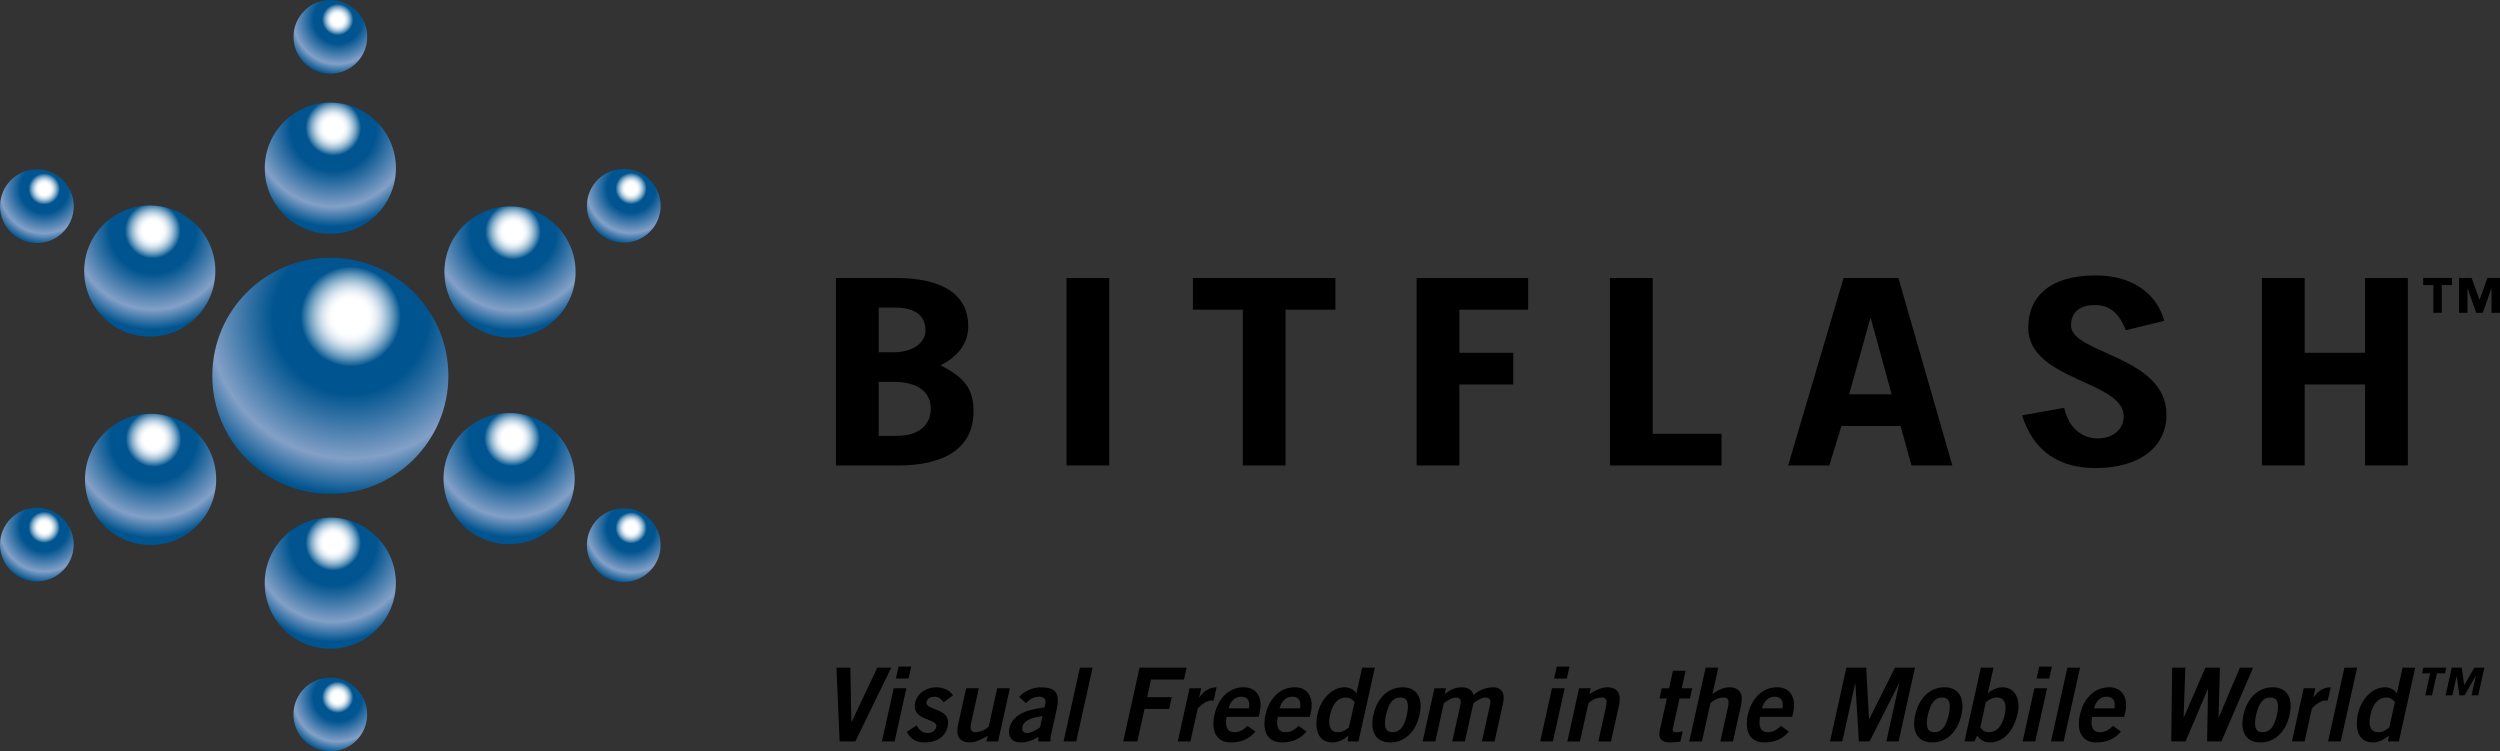 <?xml version="1.0" encoding="utf-8"?>
<!-- Generator: Adobe Illustrator 13.0.0, SVG Export Plug-In . SVG Version: 6.00 Build 14948)  -->
<!DOCTYPE svg PUBLIC "-//W3C//DTD SVG 1.0//EN" "http://www.w3.org/TR/2001/REC-SVG-20010904/DTD/svg10.dtd">
<svg version="1.0" id="Layer_1" xmlns="http://www.w3.org/2000/svg" xmlns:xlink="http://www.w3.org/1999/xlink" x="0px" y="0px"
	 width="166.819px" height="50.136px" viewBox="0 0 166.819 50.136" enable-background="new 0 0 166.819 50.136"
	 xml:space="preserve">
<rect x="0" y="0" width="166.819" height="50.136" fill="#333333" stroke="none"/>
<g>
	<path d="M55.815,44.551h0.927l0.068,3.626h0.015l1.717-3.626h0.927l-2.393,4.922h-1.049L55.815,44.551z"/>
	<path d="M59.695,49.473h-0.846l0.787-3.545h0.844L59.695,49.473z M59.781,45.275l0.175-0.792h0.845l-0.176,0.792H59.781z"/>
	<path d="M62.959,46.862c-0.13-0.184-0.312-0.375-0.577-0.375c-0.328,0-0.509,0.137-0.555,0.35
		c-0.134,0.605,1.696,0.347,1.408,1.643c-0.162,0.732-0.794,1.062-1.538,1.062c-0.566,0-0.974-0.252-1.185-0.715l0.66-0.424
		c0.137,0.271,0.351,0.51,0.711,0.51c0.3,0,0.541-0.164,0.594-0.402c0.134-0.605-1.685-0.388-1.412-1.619
		c0.146-0.663,0.788-1.03,1.4-1.03c0.47,0,0.901,0.177,1.127,0.538L62.959,46.862z"/>
	<path d="M67.385,45.928L66.6,49.473h-0.777l0.084-0.382c-0.362,0.219-0.774,0.45-1.19,0.45c-0.709,0-0.946-0.463-0.786-1.187
		l0.538-2.427h0.846l-0.512,2.304c-0.104,0.477,0.012,0.628,0.298,0.628c0.368,0,0.695-0.21,0.874-0.376l0.566-2.556H67.385z"/>
	<path d="M69.278,49.473l0.015-0.306c-0.393,0.23-0.746,0.374-1.187,0.374c-0.641,0-0.861-0.456-0.753-0.942
		c0.178-0.804,0.926-1.228,2.339-1.392l0.067-0.299c0.059-0.271-0.125-0.422-0.426-0.422c-0.395,0-0.659,0.211-0.874,0.437
		l-0.452-0.416c0.301-0.375,0.951-0.661,1.465-0.646c0.95,0.02,1.282,0.367,1.046,1.432l-0.371,1.67
		c-0.039,0.177-0.064,0.354-0.044,0.511H69.278z M69.566,47.776C68.976,47.884,68.331,48,68.22,48.5
		c-0.059,0.266,0.078,0.413,0.317,0.413c0.266,0,0.648-0.225,0.86-0.374L69.566,47.776z"/>
	<path d="M70.97,49.473l1.091-4.922h0.845l-1.093,4.922H70.97z"/>
	<path d="M74.95,49.473l1.092-4.922h3.135l-0.175,0.792h-2.195l-0.259,1.173h1.642l-0.175,0.79h-1.643l-0.48,2.167H74.95z"/>
	<path d="M78.59,49.473l0.786-3.545h0.777l-0.134,0.606h0.013c0.298-0.422,0.638-0.66,1.145-0.674l-0.197,0.892
		c-0.04-0.007-0.086-0.007-0.149-0.007c-0.423,0-0.899,0.483-0.918,0.573l-0.478,2.154H78.59z"/>
	<path d="M81.85,47.836c-0.149,0.736,0.114,1.023,0.511,1.023c0.395,0,0.617-0.179,0.884-0.424l0.528,0.384
		c-0.438,0.503-0.964,0.722-1.646,0.722c-0.92,0-1.341-0.715-1.091-1.841c0.249-1.123,0.987-1.84,1.948-1.84
		c0.929-0.007,1.272,0.776,1.083,1.629l-0.075,0.347H81.85z M83.341,47.265c0.094-0.492-0.101-0.778-0.51-0.778
		s-0.732,0.286-0.854,0.778H83.341z"/>
	<path d="M85.259,47.836c-0.15,0.736,0.113,1.023,0.509,1.023c0.396,0,0.619-0.179,0.885-0.424l0.529,0.384
		c-0.439,0.503-0.965,0.722-1.646,0.722c-0.921,0-1.342-0.715-1.092-1.841c0.249-1.123,0.987-1.84,1.948-1.84
		c0.928-0.007,1.273,0.776,1.085,1.629l-0.078,0.347H85.259z M86.749,47.265c0.095-0.492-0.101-0.778-0.511-0.778
		c-0.408,0-0.731,0.286-0.854,0.778H86.749z"/>
	<path d="M90.648,49.473h-0.716l0.044-0.382c-0.364,0.293-0.68,0.45-1.061,0.45c-0.94,0-1.233-0.833-0.989-1.937
		c0.194-0.871,0.892-1.744,1.806-1.744c0.287,0,0.651,0.17,0.771,0.395h0.013l0.377-1.704h0.847L90.648,49.473z M90.388,46.84
		c-0.136-0.155-0.316-0.299-0.589-0.299c-0.504,0-0.881,0.41-1.048,1.159c-0.167,0.751,0.03,1.159,0.535,1.159
		c0.359,0,0.516-0.179,0.722-0.314L90.388,46.84z"/>
	<path d="M93.59,45.861c0.962,0,1.382,0.717,1.132,1.84c-0.249,1.126-0.986,1.841-1.948,1.841c-0.961,0-1.382-0.715-1.132-1.841
		C91.891,46.578,92.63,45.861,93.59,45.861z M93.439,46.542c-0.471,0-0.778,0.367-0.952,1.159c-0.176,0.792-0.032,1.159,0.438,1.159
		c0.471,0,0.778-0.367,0.952-1.159C94.053,46.909,93.909,46.542,93.439,46.542z"/>
	<path d="M94.93,49.473l0.786-3.545h0.77L96.4,46.309c0.386-0.292,0.681-0.448,1.164-0.448c0.368,0,0.677,0.177,0.759,0.517
		c0.356-0.293,0.748-0.517,1.334-0.517c0.368,0,0.824,0.217,0.637,1.062l-0.564,2.55h-0.846l0.549-2.476
		c0.063-0.284-0.018-0.443-0.322-0.456c-0.218,0-0.556,0.197-0.793,0.382l-0.567,2.55h-0.844l0.548-2.476
		c0.064-0.284-0.017-0.443-0.32-0.456c-0.218,0-0.556,0.197-0.794,0.382l-0.563,2.55H94.93z"/>
	<path d="M103.621,49.473h-0.846l0.785-3.545h0.847L103.621,49.473z M103.706,45.275l0.176-0.792h0.846l-0.176,0.792H103.706z"/>
	<path d="M104.584,49.473l0.784-3.545h0.777l-0.085,0.381c0.362-0.217,0.775-0.448,1.19-0.448c0.708,0,0.947,0.462,0.786,1.187
		l-0.538,2.426h-0.844l0.51-2.303c0.106-0.477-0.01-0.629-0.297-0.629c-0.367,0-0.693,0.211-0.873,0.375l-0.567,2.557H104.584z"/>
	<path d="M111.374,45.928l0.26-1.173h0.844l-0.258,1.173h0.694l-0.151,0.681h-0.694l-0.444,2.006
		c-0.043,0.19,0.04,0.245,0.252,0.245c0.129,0,0.274-0.04,0.402-0.067l-0.153,0.694c-0.237,0.026-0.449,0.055-0.681,0.055
		c-0.625,0-0.802-0.313-0.69-0.817l0.468-2.115h-0.489l0.15-0.681H111.374z"/>
	<path d="M112.722,49.473l1.091-4.922h0.846l-0.391,1.758c0.308-0.217,0.705-0.448,1.122-0.448c0.709,0,0.947,0.462,0.788,1.187
		l-0.539,2.426h-0.844l0.51-2.303c0.105-0.477-0.012-0.629-0.299-0.629c-0.366,0-0.693,0.211-0.873,0.375l-0.567,2.557H112.722z"/>
	<path d="M117.446,47.836c-0.149,0.736,0.114,1.023,0.51,1.023s0.618-0.179,0.886-0.424l0.527,0.384
		c-0.439,0.503-0.965,0.722-1.646,0.722c-0.921,0-1.341-0.715-1.093-1.841c0.25-1.123,0.988-1.84,1.949-1.84
		c0.93-0.007,1.272,0.776,1.084,1.629l-0.076,0.347H117.446z M118.937,47.265c0.097-0.492-0.102-0.778-0.508-0.778
		c-0.41,0-0.732,0.286-0.855,0.778H118.937z"/>
	<path d="M122.114,49.473l1.092-4.922h1.322l0.186,3.436h0.014l1.717-3.436h1.336l-1.091,4.922h-0.818l0.858-3.874h-0.014
		l-1.964,3.874h-0.716l-0.232-3.874h-0.013l-0.858,3.874H122.114z"/>
	<path d="M129.745,45.861c0.962,0,1.382,0.717,1.134,1.84c-0.25,1.126-0.987,1.841-1.948,1.841s-1.383-0.715-1.134-1.841
		C128.048,46.578,128.785,45.861,129.745,45.861z M129.595,46.542c-0.471,0-0.776,0.367-0.953,1.159
		c-0.173,0.792-0.031,1.159,0.441,1.159c0.469,0,0.775-0.367,0.949-1.159C130.208,46.909,130.066,46.542,129.595,46.542z"/>
	<path d="M132.177,44.551h0.845l-0.377,1.704h0.013c0.221-0.225,0.661-0.395,0.946-0.395c0.913,0,1.225,0.873,1.03,1.744
		c-0.244,1.104-0.906,1.937-1.846,1.937c-0.381,0-0.626-0.157-0.862-0.45l-0.179,0.382h-0.662L132.177,44.551z M132.137,48.545
		c0.147,0.136,0.223,0.314,0.584,0.314c0.504,0,0.882-0.408,1.049-1.159c0.166-0.749-0.031-1.159-0.534-1.159
		c-0.272,0-0.518,0.144-0.722,0.299L132.137,48.545z"/>
	<path d="M135.809,49.473h-0.844l0.785-3.545h0.845L135.809,49.473z M135.896,45.275l0.175-0.792h0.846l-0.176,0.792H135.896z"/>
	<path d="M136.859,49.473l1.091-4.922h0.846l-1.093,4.922H136.859z"/>
	<path d="M139.601,47.836c-0.149,0.736,0.114,1.023,0.511,1.023c0.395,0,0.618-0.179,0.885-0.424l0.528,0.384
		c-0.439,0.503-0.966,0.722-1.646,0.722c-0.921,0-1.342-0.715-1.093-1.841c0.251-1.123,0.987-1.84,1.948-1.84
		c0.93-0.007,1.273,0.776,1.086,1.629l-0.078,0.347H139.601z M141.09,47.265c0.096-0.492-0.1-0.778-0.508-0.778
		c-0.409,0-0.732,0.286-0.854,0.778H141.09z"/>
	<path d="M144.944,44.551h0.879l-0.116,3.32h0.014l1.439-3.32h0.968l-0.089,3.32h0.014l1.41-3.32h0.881l-2.114,4.922h-0.954
		l0.06-3.503h-0.013l-1.484,3.503h-0.956L144.944,44.551z"/>
	<path d="M151.649,45.861c0.96,0,1.381,0.717,1.132,1.84c-0.249,1.126-0.988,1.841-1.948,1.841s-1.383-0.715-1.133-1.841
		C149.949,46.578,150.688,45.861,151.649,45.861z M151.497,46.542c-0.47,0-0.777,0.367-0.952,1.159
		c-0.176,0.792-0.031,1.159,0.439,1.159s0.776-0.367,0.953-1.159C152.111,46.909,151.967,46.542,151.497,46.542z"/>
	<path d="M152.935,49.473l0.784-3.545h0.777l-0.133,0.606h0.013c0.299-0.422,0.637-0.66,1.145-0.674l-0.198,0.892
		c-0.039-0.007-0.088-0.007-0.148-0.007c-0.423,0-0.898,0.483-0.917,0.573l-0.477,2.154H152.935z"/>
	<path d="M155.348,49.473l1.09-4.922h0.846l-1.093,4.922H155.348z"/>
	<path d="M160.071,49.473h-0.716l0.044-0.382c-0.364,0.293-0.68,0.45-1.062,0.45c-0.94,0-1.233-0.833-0.989-1.937
		c0.193-0.871,0.892-1.744,1.807-1.744c0.284,0,0.649,0.17,0.771,0.395h0.015l0.376-1.704h0.844L160.071,49.473z M159.809,46.84
		c-0.136-0.155-0.314-0.299-0.588-0.299c-0.504,0-0.88,0.41-1.047,1.159c-0.166,0.751,0.028,1.159,0.534,1.159
		c0.359,0,0.517-0.179,0.723-0.314L159.809,46.84z"/>
	<path d="M163.15,44.928h-0.543l-0.326,1.471h-0.448l0.326-1.471h-0.538l0.085-0.377h1.527L163.15,44.928z M164.429,45.708h0.011
		l0.669-1.157h0.667l-0.409,1.848h-0.448l0.279-1.26l-0.017-0.01l-0.729,1.27h-0.346l-0.168-1.265h-0.017l-0.281,1.265h-0.448
		l0.408-1.848h0.668L164.429,45.708z"/>
</g>
<g>
	
		<radialGradient id="SVGID_1_" cx="1364.308" cy="1040.583" r="16.064" gradientTransform="matrix(0.74 0 0 0.74 -986.176 -748.916)" gradientUnits="userSpaceOnUse">
		<stop  offset="0.006" style="stop-color:#FFFFFF"/>
		<stop  offset="0.096" style="stop-color:#FFFFFF"/>
		<stop  offset="0.115" style="stop-color:#FAFCFD"/>
		<stop  offset="0.138" style="stop-color:#ECF2F7"/>
		<stop  offset="0.163" style="stop-color:#D4E2EC"/>
		<stop  offset="0.188" style="stop-color:#B3CCDE"/>
		<stop  offset="0.215" style="stop-color:#89B0CB"/>
		<stop  offset="0.243" style="stop-color:#558DB4"/>
		<stop  offset="0.271" style="stop-color:#19659A"/>
		<stop  offset="0.281" style="stop-color:#00548F"/>
		<stop  offset="0.433" style="stop-color:#00548F"/>
		<stop  offset="0.798" style="stop-color:#83A0C7"/>
		<stop  offset="1" style="stop-color:#00548F"/>
	</radialGradient>
	<circle fill="url(#SVGID_1_)" cx="22.043" cy="25.075" r="7.876"/>
	
		<radialGradient id="SVGID_2_" cx="5608.211" cy="5364.114" r="16.062" gradientTransform="matrix(0.411 0 0 0.411 -2270.806 -2175.409)" gradientUnits="userSpaceOnUse">
		<stop  offset="0.006" style="stop-color:#FFFFFF"/>
		<stop  offset="0.096" style="stop-color:#FFFFFF"/>
		<stop  offset="0.115" style="stop-color:#FAFCFD"/>
		<stop  offset="0.138" style="stop-color:#ECF2F7"/>
		<stop  offset="0.163" style="stop-color:#D4E2EC"/>
		<stop  offset="0.188" style="stop-color:#B3CCDE"/>
		<stop  offset="0.215" style="stop-color:#89B0CB"/>
		<stop  offset="0.243" style="stop-color:#558DB4"/>
		<stop  offset="0.271" style="stop-color:#19659A"/>
		<stop  offset="0.281" style="stop-color:#00548F"/>
		<stop  offset="0.433" style="stop-color:#00548F"/>
		<stop  offset="0.798" style="stop-color:#83A0C7"/>
		<stop  offset="1" style="stop-color:#00548F"/>
	</radialGradient>
	<circle fill="url(#SVGID_2_)" cx="33.971" cy="31.935" r="4.376"/>
	
		<radialGradient id="SVGID_3_" cx="5634.223" cy="5348.899" r="16.063" gradientTransform="matrix(0.411 0 0 0.411 -2293.43 -2162.179)" gradientUnits="userSpaceOnUse">
		<stop  offset="0.006" style="stop-color:#FFFFFF"/>
		<stop  offset="0.096" style="stop-color:#FFFFFF"/>
		<stop  offset="0.115" style="stop-color:#FAFCFD"/>
		<stop  offset="0.138" style="stop-color:#ECF2F7"/>
		<stop  offset="0.163" style="stop-color:#D4E2EC"/>
		<stop  offset="0.188" style="stop-color:#B3CCDE"/>
		<stop  offset="0.215" style="stop-color:#89B0CB"/>
		<stop  offset="0.243" style="stop-color:#558DB4"/>
		<stop  offset="0.271" style="stop-color:#19659A"/>
		<stop  offset="0.281" style="stop-color:#00548F"/>
		<stop  offset="0.433" style="stop-color:#00548F"/>
		<stop  offset="0.798" style="stop-color:#83A0C7"/>
		<stop  offset="1" style="stop-color:#00548F"/>
	</radialGradient>
	<circle fill="url(#SVGID_3_)" cx="22.039" cy="38.913" r="4.376"/>
	
		<radialGradient id="SVGID_4_" cx="5660.355" cy="5363.991" r="16.066" gradientTransform="matrix(0.411 0 0 0.411 -2316.159 -2175.308)" gradientUnits="userSpaceOnUse">
		<stop  offset="0.006" style="stop-color:#FFFFFF"/>
		<stop  offset="0.096" style="stop-color:#FFFFFF"/>
		<stop  offset="0.115" style="stop-color:#FAFCFD"/>
		<stop  offset="0.138" style="stop-color:#ECF2F7"/>
		<stop  offset="0.163" style="stop-color:#D4E2EC"/>
		<stop  offset="0.188" style="stop-color:#B3CCDE"/>
		<stop  offset="0.215" style="stop-color:#89B0CB"/>
		<stop  offset="0.243" style="stop-color:#558DB4"/>
		<stop  offset="0.271" style="stop-color:#19659A"/>
		<stop  offset="0.281" style="stop-color:#00548F"/>
		<stop  offset="0.433" style="stop-color:#00548F"/>
		<stop  offset="0.798" style="stop-color:#83A0C7"/>
		<stop  offset="1" style="stop-color:#00548F"/>
	</radialGradient>
	<circle fill="url(#SVGID_4_)" cx="10.048" cy="31.988" r="4.377"/>
	
		<radialGradient id="SVGID_5_" cx="13194.859" cy="12940.459" r="16.063" gradientTransform="matrix(0.231 0 0 0.231 -3045.062 -2954.059)" gradientUnits="userSpaceOnUse">
		<stop  offset="0.006" style="stop-color:#FFFFFF"/>
		<stop  offset="0.096" style="stop-color:#FFFFFF"/>
		<stop  offset="0.115" style="stop-color:#FAFCFD"/>
		<stop  offset="0.138" style="stop-color:#ECF2F7"/>
		<stop  offset="0.163" style="stop-color:#D4E2EC"/>
		<stop  offset="0.188" style="stop-color:#B3CCDE"/>
		<stop  offset="0.215" style="stop-color:#89B0CB"/>
		<stop  offset="0.243" style="stop-color:#558DB4"/>
		<stop  offset="0.271" style="stop-color:#19659A"/>
		<stop  offset="0.281" style="stop-color:#00548F"/>
		<stop  offset="0.433" style="stop-color:#00548F"/>
		<stop  offset="0.798" style="stop-color:#83A0C7"/>
		<stop  offset="1" style="stop-color:#00548F"/>
	</radialGradient>
	<circle fill="url(#SVGID_5_)" cx="2.458" cy="36.337" r="2.458"/>
	
		<radialGradient id="SVGID_6_" cx="13194.85" cy="13028.002" r="16.063" gradientTransform="matrix(0.231 0 0 0.231 -3045.057 -2996.857)" gradientUnits="userSpaceOnUse">
		<stop  offset="0.006" style="stop-color:#FFFFFF"/>
		<stop  offset="0.096" style="stop-color:#FFFFFF"/>
		<stop  offset="0.115" style="stop-color:#FAFCFD"/>
		<stop  offset="0.138" style="stop-color:#ECF2F7"/>
		<stop  offset="0.163" style="stop-color:#D4E2EC"/>
		<stop  offset="0.188" style="stop-color:#B3CCDE"/>
		<stop  offset="0.215" style="stop-color:#89B0CB"/>
		<stop  offset="0.243" style="stop-color:#558DB4"/>
		<stop  offset="0.271" style="stop-color:#19659A"/>
		<stop  offset="0.281" style="stop-color:#00548F"/>
		<stop  offset="0.433" style="stop-color:#00548F"/>
		<stop  offset="0.798" style="stop-color:#83A0C7"/>
		<stop  offset="1" style="stop-color:#00548F"/>
	</radialGradient>
	<circle fill="url(#SVGID_6_)" cx="2.462" cy="13.761" r="2.459"/>
	
		<radialGradient id="SVGID_7_" cx="13118.92" cy="13071.832" r="16.059" gradientTransform="matrix(0.231 0 0 0.231 -3007.935 -3018.285)" gradientUnits="userSpaceOnUse">
		<stop  offset="0.006" style="stop-color:#FFFFFF"/>
		<stop  offset="0.096" style="stop-color:#FFFFFF"/>
		<stop  offset="0.115" style="stop-color:#FAFCFD"/>
		<stop  offset="0.138" style="stop-color:#ECF2F7"/>
		<stop  offset="0.163" style="stop-color:#D4E2EC"/>
		<stop  offset="0.188" style="stop-color:#B3CCDE"/>
		<stop  offset="0.215" style="stop-color:#89B0CB"/>
		<stop  offset="0.243" style="stop-color:#558DB4"/>
		<stop  offset="0.271" style="stop-color:#19659A"/>
		<stop  offset="0.281" style="stop-color:#00548F"/>
		<stop  offset="0.433" style="stop-color:#00548F"/>
		<stop  offset="0.798" style="stop-color:#83A0C7"/>
		<stop  offset="1" style="stop-color:#00548F"/>
	</radialGradient>
	<circle fill="url(#SVGID_7_)" cx="22.044" cy="2.459" r="2.459"/>
	
		<radialGradient id="SVGID_8_" cx="13042.994" cy="13028.113" r="16.06" gradientTransform="matrix(0.231 0 0 0.231 -2970.819 -2996.912)" gradientUnits="userSpaceOnUse">
		<stop  offset="0.006" style="stop-color:#FFFFFF"/>
		<stop  offset="0.096" style="stop-color:#FFFFFF"/>
		<stop  offset="0.115" style="stop-color:#FAFCFD"/>
		<stop  offset="0.138" style="stop-color:#ECF2F7"/>
		<stop  offset="0.163" style="stop-color:#D4E2EC"/>
		<stop  offset="0.188" style="stop-color:#B3CCDE"/>
		<stop  offset="0.215" style="stop-color:#89B0CB"/>
		<stop  offset="0.243" style="stop-color:#558DB4"/>
		<stop  offset="0.271" style="stop-color:#19659A"/>
		<stop  offset="0.281" style="stop-color:#00548F"/>
		<stop  offset="0.433" style="stop-color:#00548F"/>
		<stop  offset="0.798" style="stop-color:#83A0C7"/>
		<stop  offset="1" style="stop-color:#00548F"/>
	</radialGradient>
	<circle fill="url(#SVGID_8_)" cx="41.622" cy="13.733" r="2.459"/>
	
		<radialGradient id="SVGID_9_" cx="13043.008" cy="12940.312" r="16.06" gradientTransform="matrix(0.231 0 0 0.231 -2970.824 -2953.987)" gradientUnits="userSpaceOnUse">
		<stop  offset="0.006" style="stop-color:#FFFFFF"/>
		<stop  offset="0.096" style="stop-color:#FFFFFF"/>
		<stop  offset="0.115" style="stop-color:#FAFCFD"/>
		<stop  offset="0.138" style="stop-color:#ECF2F7"/>
		<stop  offset="0.163" style="stop-color:#D4E2EC"/>
		<stop  offset="0.188" style="stop-color:#B3CCDE"/>
		<stop  offset="0.215" style="stop-color:#89B0CB"/>
		<stop  offset="0.243" style="stop-color:#558DB4"/>
		<stop  offset="0.271" style="stop-color:#19659A"/>
		<stop  offset="0.281" style="stop-color:#00548F"/>
		<stop  offset="0.433" style="stop-color:#00548F"/>
		<stop  offset="0.798" style="stop-color:#83A0C7"/>
		<stop  offset="1" style="stop-color:#00548F"/>
	</radialGradient>
	<circle fill="url(#SVGID_9_)" cx="41.62" cy="36.375" r="2.459"/>
	
		<radialGradient id="SVGID_10_" cx="13118.945" cy="12896.484" r="16.062" gradientTransform="matrix(0.231 0 0 0.231 -3007.946 -2932.561)" gradientUnits="userSpaceOnUse">
		<stop  offset="0.006" style="stop-color:#FFFFFF"/>
		<stop  offset="0.096" style="stop-color:#FFFFFF"/>
		<stop  offset="0.115" style="stop-color:#FAFCFD"/>
		<stop  offset="0.138" style="stop-color:#ECF2F7"/>
		<stop  offset="0.163" style="stop-color:#D4E2EC"/>
		<stop  offset="0.188" style="stop-color:#B3CCDE"/>
		<stop  offset="0.215" style="stop-color:#89B0CB"/>
		<stop  offset="0.243" style="stop-color:#558DB4"/>
		<stop  offset="0.271" style="stop-color:#19659A"/>
		<stop  offset="0.281" style="stop-color:#00548F"/>
		<stop  offset="0.433" style="stop-color:#00548F"/>
		<stop  offset="0.798" style="stop-color:#83A0C7"/>
		<stop  offset="1" style="stop-color:#00548F"/>
	</radialGradient>
	<circle fill="url(#SVGID_10_)" cx="22.039" cy="47.677" r="2.459"/>
	
		<radialGradient id="SVGID_11_" cx="5660.474" cy="5394.292" r="16.063" gradientTransform="matrix(0.411 0 0 0.411 -2316.264 -2201.665)" gradientUnits="userSpaceOnUse">
		<stop  offset="0.006" style="stop-color:#FFFFFF"/>
		<stop  offset="0.096" style="stop-color:#FFFFFF"/>
		<stop  offset="0.115" style="stop-color:#FAFCFD"/>
		<stop  offset="0.138" style="stop-color:#ECF2F7"/>
		<stop  offset="0.163" style="stop-color:#D4E2EC"/>
		<stop  offset="0.188" style="stop-color:#B3CCDE"/>
		<stop  offset="0.215" style="stop-color:#89B0CB"/>
		<stop  offset="0.243" style="stop-color:#558DB4"/>
		<stop  offset="0.271" style="stop-color:#19659A"/>
		<stop  offset="0.281" style="stop-color:#00548F"/>
		<stop  offset="0.433" style="stop-color:#00548F"/>
		<stop  offset="0.798" style="stop-color:#83A0C7"/>
		<stop  offset="1" style="stop-color:#00548F"/>
	</radialGradient>
	<circle fill="url(#SVGID_11_)" cx="9.993" cy="18.085" r="4.376"/>
	
		<radialGradient id="SVGID_12_" cx="5634.211" cy="5409.249" r="16.065" gradientTransform="matrix(0.411 0 0 0.411 -2293.42 -2214.674)" gradientUnits="userSpaceOnUse">
		<stop  offset="0.006" style="stop-color:#FFFFFF"/>
		<stop  offset="0.096" style="stop-color:#FFFFFF"/>
		<stop  offset="0.115" style="stop-color:#FAFCFD"/>
		<stop  offset="0.138" style="stop-color:#ECF2F7"/>
		<stop  offset="0.163" style="stop-color:#D4E2EC"/>
		<stop  offset="0.188" style="stop-color:#B3CCDE"/>
		<stop  offset="0.215" style="stop-color:#89B0CB"/>
		<stop  offset="0.243" style="stop-color:#558DB4"/>
		<stop  offset="0.271" style="stop-color:#19659A"/>
		<stop  offset="0.281" style="stop-color:#00548F"/>
		<stop  offset="0.433" style="stop-color:#00548F"/>
		<stop  offset="0.798" style="stop-color:#83A0C7"/>
		<stop  offset="1" style="stop-color:#00548F"/>
	</radialGradient>
	<circle fill="url(#SVGID_12_)" cx="22.043" cy="11.223" r="4.376"/>
	
		<radialGradient id="SVGID_13_" cx="5608.081" cy="5394.158" r="16.064" gradientTransform="matrix(0.411 0 0 0.411 -2270.691 -2201.546)" gradientUnits="userSpaceOnUse">
		<stop  offset="0.006" style="stop-color:#FFFFFF"/>
		<stop  offset="0.096" style="stop-color:#FFFFFF"/>
		<stop  offset="0.115" style="stop-color:#FAFCFD"/>
		<stop  offset="0.138" style="stop-color:#ECF2F7"/>
		<stop  offset="0.163" style="stop-color:#D4E2EC"/>
		<stop  offset="0.188" style="stop-color:#B3CCDE"/>
		<stop  offset="0.215" style="stop-color:#89B0CB"/>
		<stop  offset="0.243" style="stop-color:#558DB4"/>
		<stop  offset="0.271" style="stop-color:#19659A"/>
		<stop  offset="0.281" style="stop-color:#00548F"/>
		<stop  offset="0.433" style="stop-color:#00548F"/>
		<stop  offset="0.798" style="stop-color:#83A0C7"/>
		<stop  offset="1" style="stop-color:#00548F"/>
	</radialGradient>
	<circle fill="url(#SVGID_13_)" cx="34.031" cy="18.147" r="4.376"/>
</g>
<g>
	<path d="M58.634,25.48h0.993c1.489,0,2.481,0.589,2.481,1.786c0,1.091-0.786,1.817-2.275,1.817h-1.199V25.48z M55.78,31.058h4.178
		c3.018,0,5.002-1.125,5.002-3.602c0-1.56-0.62-2.253-2.191-3.084c1.199-0.606,1.839-1.506,1.839-2.599
		c0-2.147-1.757-3.222-4.817-3.222H55.78V31.058z M58.634,20.527h1.137c1.346,0,1.985,0.587,1.985,1.506
		c0,0.849-0.847,1.473-2.129,1.473h-0.993V20.527z"/>
	<path d="M71.164,31.058V18.552h2.854v12.506H71.164z"/>
	<path d="M89.109,18.552v2.113h-3.328v10.393h-2.853V20.665H79.6v-2.113H89.109z"/>
	<path d="M94.528,31.058V18.552h7.442v2.113h-4.59v2.875h3.597v2.114h-3.597v5.404H94.528z"/>
	<path d="M107.428,31.058V18.552h2.854v10.393h4.591v2.113H107.428z"/>
	<path d="M124.796,21.254h0.042l1.385,5.058h-2.833L124.796,21.254z M122.066,31.058l0.808-2.633h3.948l0.725,2.633h2.729
		l-3.599-12.506h-3.659l-3.7,12.506H122.066z"/>
	<path d="M141.853,22.033c-0.475-1.178-1.095-1.679-2.088-1.679c-1.013,0-1.571,0.519-1.571,1.368c0,1.889,6.369,2.027,6.369,5.941
		c0,2.149-1.758,3.57-4.755,3.57c-2.316,0-4.116-1.057-4.881-3.519l2.812-0.501c0.33,1.508,1.364,2.043,2.212,2.043
		c0.993,0,1.758-0.554,1.758-1.489c0-2.354-6.369-2.39-6.369-5.89c0-2.147,1.53-3.499,4.487-3.499c2.543,0,4.094,1.265,4.592,3.032
		L141.853,22.033z"/>
	<path d="M150.931,31.058V18.552h2.853v4.988h4.031v-4.988h2.854v12.506h-2.854v-5.404h-4.031v5.404H150.931z"/>
</g>
<path d="M165.447,20.002h0.012l0.519-1.455h0.842v2.325h-0.565v-1.586l-0.022-0.011l-0.563,1.597h-0.435l-0.565-1.592h-0.021v1.592
	h-0.564v-2.325h0.84L165.447,20.002z M163.618,19.021h-0.683v1.851h-0.563v-1.851h-0.679v-0.474h1.925V19.021z"/>
</svg>
